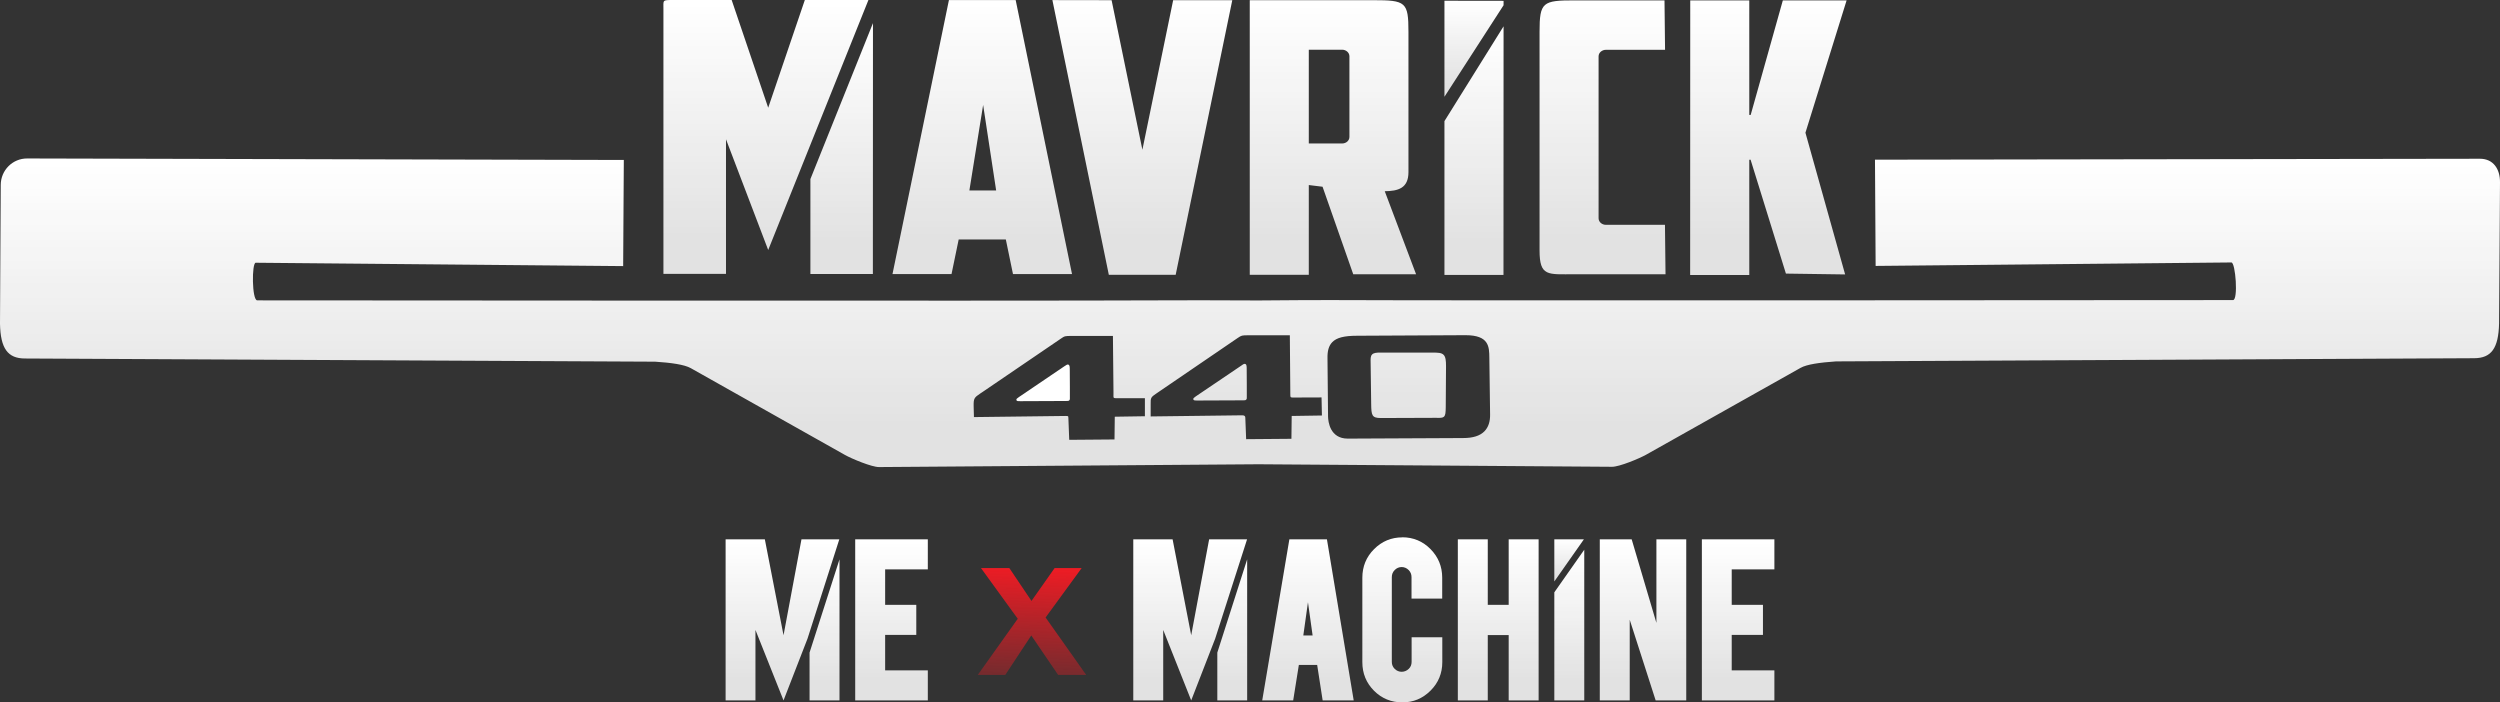 <svg width="630" height="177" viewBox="0 0 630 177" fill="none" xmlns="http://www.w3.org/2000/svg">
<rect x="0" y="0" width="630" height="177" fill="#333333" stroke="none"/>
<g clip-path="url(#clip0_10947_3190)">
<path d="M269.608 97.392V99.963C269.632 100.458 269.632 100.718 269.468 100.883C269.304 101.048 269.069 101.048 268.695 101.048H268.531L257.519 101.095H257.168C256.442 101.095 256.207 101.095 256.137 100.812C256.043 100.553 256.325 100.364 256.77 100.057L268.226 92.297C268.718 91.967 268.999 91.755 269.28 91.896C269.561 92.061 269.585 92.439 269.585 93.241C269.585 94.679 269.608 96.024 269.608 97.392Z" fill="white"/>
<path d="M314.168 93.076C314.168 92.274 314.145 91.897 313.864 91.732C313.583 91.59 313.301 91.779 312.81 92.133L301.33 99.893C300.908 100.2 300.627 100.388 300.721 100.648C300.791 100.907 301.025 100.931 301.752 100.931H302.08L313.255 100.884C313.653 100.884 313.864 100.884 314.028 100.719C314.215 100.553 314.215 100.294 314.192 99.799V96.874C314.168 95.624 314.168 94.397 314.168 93.076ZM314.168 93.076C314.168 92.274 314.145 91.897 313.864 91.732C313.583 91.59 313.301 91.779 312.81 92.133L301.33 99.893C300.908 100.2 300.627 100.388 300.721 100.648C300.791 100.907 301.025 100.931 301.752 100.931H302.08L313.255 100.884C313.653 100.884 313.864 100.884 314.028 100.719C314.215 100.553 314.215 100.294 314.192 99.799V96.874C314.168 95.624 314.168 94.397 314.168 93.076ZM624.963 40.005L472.494 40.24L472.658 67.012L562.317 66.139C563.348 66.139 564.074 75.621 562.715 75.621C562.715 75.621 366.717 75.787 335.628 75.621C332.278 75.598 325.835 75.645 317.12 75.716C308.382 75.645 295.496 75.669 292.146 75.692C261.034 75.857 64.825 75.692 64.825 75.692C63.466 75.692 63.419 66.186 64.45 66.21L157.037 67.059L157.201 40.311L6.864 39.934C3.186 39.91 0.211 42.882 0.187 46.585L0 81.566C0.117 87.84 1.968 90.317 6.255 90.34L165.097 91.142C169.126 91.401 172.476 91.873 174.069 92.77L212.913 114.635C214.576 115.579 219.707 117.725 221.534 117.701L317.12 116.994L406.217 117.631C408.067 117.654 413.198 115.508 414.861 114.564L453.705 92.722C455.298 91.802 458.648 91.354 462.678 91.071L623.511 90.269C627.798 90.246 629.625 87.793 629.766 81.518L630 45.925C630.023 42.575 628.29 40.005 624.963 40.005ZM280.924 104.988L280.854 110.743L269.444 110.838L269.234 105.412C269.21 104.823 269.234 104.823 268.484 104.823H268.367L245.431 105.106L245.361 102.488C245.314 100.388 245.478 100.2 247.094 99.115L247.492 98.855L267.336 85.34C268.296 84.679 268.367 84.656 270.03 84.656H280.456L280.596 98.619V99.233C280.573 99.751 280.573 100.152 280.69 100.247C280.807 100.365 281.276 100.341 281.861 100.341C283.899 100.341 286.219 100.341 288.257 100.341H288.515V104.893L280.924 105.011V104.988ZM325.507 104.823L325.437 110.578L314.028 110.672L313.817 105.247C313.817 104.854 313.567 104.658 313.067 104.658H312.927C305.336 104.752 297.769 104.846 290.225 104.941H289.967V101.827C289.944 100.27 289.991 100.105 291.396 99.162L311.896 85.174C312.88 84.514 312.95 84.49 314.613 84.49H325.039L325.156 98.454V99.067C325.156 99.586 325.156 99.987 325.273 100.082C325.39 100.2 325.859 100.176 326.445 100.176C328.483 100.152 330.732 100.152 332.77 100.152H333.028L333.122 104.705L325.507 104.823ZM374.097 108.667C372.972 109.823 371.215 110.389 368.709 110.389L339.681 110.531H339.634C335.16 110.531 334.691 106.262 334.668 104.964L334.527 90.317C334.48 88.43 334.855 87.132 335.722 86.236C336.8 85.104 338.697 84.608 342.024 84.608L369.224 84.467H369.318C375.245 84.467 375.292 87.368 375.315 90.175L375.503 104.398C375.549 106.238 375.057 107.677 374.097 108.667ZM361.024 88.854C358.002 88.878 354.98 88.878 351.958 88.854H347.951C346.874 88.83 346.147 88.925 345.773 89.326C345.351 89.75 345.374 90.411 345.398 91.496L345.538 101.851C345.585 104.61 345.679 105.342 347.951 105.342H347.998L361.048 105.294H362.032C363.016 105.318 363.531 105.318 363.906 104.988C364.257 104.61 364.304 103.974 364.327 102.676L364.398 92.298C364.398 90.883 364.304 89.939 363.789 89.42C363.25 88.878 362.383 88.854 361.024 88.854ZM313.864 91.732C313.583 91.59 313.301 91.779 312.81 92.133L301.33 99.893C300.908 100.2 300.627 100.388 300.721 100.648C300.791 100.907 301.025 100.931 301.752 100.931H302.08L313.255 100.884C313.653 100.884 313.864 100.884 314.028 100.719C314.215 100.553 314.215 100.294 314.192 99.799V96.874C314.168 95.624 314.168 94.397 314.168 93.076C314.168 92.274 314.145 91.897 313.864 91.732Z" fill="url(#paint0_linear_10947_3190)"/>
<path d="M167.183 69.017C167.183 46.797 167.183 24.602 167.183 2.382C167.206 0 166.785 0 169.69 0H184.379L193.586 27.149L202.817 0H218.842L193.586 63.002L182.95 35.098V69.017H167.206H167.183Z" fill="url(#paint1_linear_10947_3190)"/>
<path d="M364 24.388L378.9 1.32V0.211L364 0.188V24.388Z" fill="url(#paint2_linear_10947_3190)"/>
<path d="M364 30.523V69.277H378.877L378.9 6.629L364 30.523Z" fill="url(#paint3_linear_10947_3190)"/>
<path d="M287.881 37.74L280.127 0.071H280.08V0.047L265.203 0.023L279.424 69.252H296.269L310.536 0.047H295.636L287.881 37.74Z" fill="url(#paint4_linear_10947_3190)"/>
<path d="M465.347 0.094H449.276L441.17 28.965H440.818V0.094H425.941L425.918 69.299H440.818V40.263L441.146 40.239L450.049 68.945L464.972 69.158L454.969 33.446L465.347 0.094Z" fill="url(#paint5_linear_10947_3190)"/>
<path d="M402.843 30.64V14.199C402.843 13.279 403.687 12.548 404.718 12.548H419.594L419.454 0.094H396.823C388.74 0.094 387.967 0.518 387.967 8.043V63.072C387.967 69.747 390.028 69.111 396.799 69.111H419.712L419.571 56.656H404.694C403.663 56.656 402.843 55.902 402.843 55.005V30.616V30.64Z" fill="url(#paint6_linear_10947_3190)"/>
<path d="M348.957 48.189C352.284 48.142 354.931 47.481 354.931 43.377V8.043C354.931 0.495 354.251 0.047 346.099 0.047H314.939V69.252H329.816V46.632L333.284 47.057L341.015 69.111H356.852L348.957 48.189ZM340.054 34.508C340.054 35.428 339.234 36.159 338.203 36.159H329.816V12.525H338.203C339.234 12.525 340.054 13.279 340.054 14.176V34.508Z" fill="url(#paint7_linear_10947_3190)"/>
<path d="M204.221 69.04V45.123L219.988 5.826L219.964 69.04H204.221Z" fill="url(#paint8_linear_10947_3190)"/>
<path d="M255.95 0.023H239.129L224.908 69.064H239.785L241.589 60.337H253.467L255.271 69.064H270.147L255.95 0.023ZM244.283 48L247.75 26.441L251.03 48H244.283Z" fill="url(#paint9_linear_10947_3190)"/>
<path d="M215.512 176.504H233.809V168.933H223.056V159.993H230.904V152.421H223.056V143.482H233.809V135.91H215.512V176.504Z" fill="url(#paint10_linear_10947_3190)"/>
<path d="M324.921 135.91L318.08 176.504H325.882L327.311 167.564H331.926L333.308 176.504H341.133L334.386 135.91H324.921ZM330.801 160.134H328.435L329.607 151.761L330.778 160.134H330.801Z" fill="url(#paint11_linear_10947_3190)"/>
<path d="M353.385 135.416C350.62 135.416 348.23 136.407 346.262 138.388C344.295 140.346 343.311 142.775 343.311 145.582V166.882C343.311 169.689 344.295 172.095 346.239 174.052C348.184 176.01 350.597 177.001 353.385 177.001C356.172 177.001 358.515 176.01 360.483 174.052C362.451 172.095 363.459 169.689 363.459 166.858V160.584H355.727V166.787C355.727 167.495 355.493 168.085 355.001 168.556C354.017 169.524 352.447 169.547 351.463 168.556C350.972 168.061 350.737 167.495 350.737 166.787V145.441C350.737 144.733 350.972 144.144 351.463 143.648C352.447 142.634 354.017 142.658 354.978 143.648C355.47 144.144 355.704 144.733 355.704 145.441V150.842H363.435V145.559C363.435 142.775 362.451 140.37 360.507 138.388C358.562 136.407 356.149 135.393 353.361 135.393L353.385 135.416Z" fill="url(#paint12_linear_10947_3190)"/>
<path d="M380.188 152.421H374.917V135.91H367.373V176.504H374.917V160.04H380.188V176.504H387.732V135.91H380.188V152.421Z" fill="url(#paint13_linear_10947_3190)"/>
<path d="M417.414 156.974L411.182 135.91H403.146V176.504H410.69V156.172L417.227 176.504H424.934V135.91H417.414V156.974Z" fill="url(#paint14_linear_10947_3190)"/>
<path d="M447.145 143.482V135.91H428.871V176.504H447.145V168.933H436.391V159.993H444.263V152.421H436.391V143.482H447.145Z" fill="url(#paint15_linear_10947_3190)"/>
<path d="M211.506 135.912H201.971L197.449 160.089L192.74 135.912H182.854V176.506H190.374V158.745L197.449 176.506L203.494 160.938L211.506 135.912Z" fill="url(#paint16_linear_10947_3190)"/>
<path d="M204.008 164.454V176.507H211.552V140.961L204.008 164.454Z" fill="url(#paint17_linear_10947_3190)"/>
<path d="M314.262 135.912H304.703L300.182 160.089L295.496 135.912H285.586V176.506H293.13V158.745L300.182 176.506L306.226 160.938L314.262 135.912Z" fill="url(#paint18_linear_10947_3190)"/>
<path d="M306.764 164.454V176.507H314.284V140.961L306.764 164.454Z" fill="url(#paint19_linear_10947_3190)"/>
<path d="M399.14 135.912H391.689V146.526L399.14 135.912Z" fill="url(#paint20_linear_10947_3190)"/>
<path d="M391.689 149.264V176.507H399.233V138.531L391.689 149.264Z" fill="url(#paint21_linear_10947_3190)"/>
<path d="M256.463 155.915L247.209 143.154H254.354L259.93 151.433L265.764 143.154H272.581L263.491 155.608L273.729 170.091H266.654L259.883 160.137L253.323 170.091H246.389L256.463 155.939V155.915Z" fill="url(#paint22_linear_10947_3190)"/>
</g>
<defs>
<linearGradient id="paint0_linear_10947_3190" x1="315" y1="41.106" x2="315" y2="106.561" gradientUnits="userSpaceOnUse">
<stop stop-color="white"/>
<stop offset="1" stop-color="white" stop-opacity="0.86"/>
</linearGradient>
<linearGradient id="paint1_linear_10947_3190" x1="193.008" y1="1.04" x2="193.008" y2="59.13" gradientUnits="userSpaceOnUse">
<stop stop-color="white"/>
<stop offset="1" stop-color="white" stop-opacity="0.86"/>
</linearGradient>
<linearGradient id="paint2_linear_10947_3190" x1="371.45" y1="0.552" x2="371.45" y2="20.921" gradientUnits="userSpaceOnUse">
<stop stop-color="white"/>
<stop offset="1" stop-color="white" stop-opacity="0.86"/>
</linearGradient>
<linearGradient id="paint3_linear_10947_3190" x1="371.45" y1="7.573" x2="371.45" y2="60.303" gradientUnits="userSpaceOnUse">
<stop stop-color="white"/>
<stop offset="1" stop-color="white" stop-opacity="0.86"/>
</linearGradient>
<linearGradient id="paint4_linear_10947_3190" x1="287.87" y1="1.067" x2="287.87" y2="59.335" gradientUnits="userSpaceOnUse">
<stop stop-color="white"/>
<stop offset="1" stop-color="white" stop-opacity="0.86"/>
</linearGradient>
<linearGradient id="paint5_linear_10947_3190" x1="445.633" y1="1.137" x2="445.633" y2="59.386" gradientUnits="userSpaceOnUse">
<stop stop-color="white"/>
<stop offset="1" stop-color="white" stop-opacity="0.86"/>
</linearGradient>
<linearGradient id="paint6_linear_10947_3190" x1="403.839" y1="1.134" x2="403.839" y2="59.238" gradientUnits="userSpaceOnUse">
<stop stop-color="white"/>
<stop offset="1" stop-color="white" stop-opacity="0.86"/>
</linearGradient>
<linearGradient id="paint7_linear_10947_3190" x1="335.896" y1="1.09" x2="335.896" y2="59.339" gradientUnits="userSpaceOnUse">
<stop stop-color="white"/>
<stop offset="1" stop-color="white" stop-opacity="0.86"/>
</linearGradient>
<linearGradient id="paint8_linear_10947_3190" x1="212.104" y1="6.779" x2="212.104" y2="59.985" gradientUnits="userSpaceOnUse">
<stop stop-color="white"/>
<stop offset="1" stop-color="white" stop-opacity="0.86"/>
</linearGradient>
<linearGradient id="paint9_linear_10947_3190" x1="247.528" y1="1.064" x2="247.528" y2="59.174" gradientUnits="userSpaceOnUse">
<stop stop-color="white"/>
<stop offset="1" stop-color="white" stop-opacity="0.86"/>
</linearGradient>
<linearGradient id="paint10_linear_10947_3190" x1="224.66" y1="136.522" x2="224.66" y2="170.689" gradientUnits="userSpaceOnUse">
<stop stop-color="white"/>
<stop offset="1" stop-color="white" stop-opacity="0.86"/>
</linearGradient>
<linearGradient id="paint11_linear_10947_3190" x1="329.607" y1="136.522" x2="329.607" y2="170.689" gradientUnits="userSpaceOnUse">
<stop stop-color="white"/>
<stop offset="1" stop-color="white" stop-opacity="0.86"/>
</linearGradient>
<linearGradient id="paint12_linear_10947_3190" x1="353.385" y1="136.02" x2="353.385" y2="171.04" gradientUnits="userSpaceOnUse">
<stop stop-color="white"/>
<stop offset="1" stop-color="white" stop-opacity="0.86"/>
</linearGradient>
<linearGradient id="paint13_linear_10947_3190" x1="377.552" y1="136.522" x2="377.552" y2="170.689" gradientUnits="userSpaceOnUse">
<stop stop-color="white"/>
<stop offset="1" stop-color="white" stop-opacity="0.86"/>
</linearGradient>
<linearGradient id="paint14_linear_10947_3190" x1="414.04" y1="136.522" x2="414.04" y2="170.689" gradientUnits="userSpaceOnUse">
<stop stop-color="white"/>
<stop offset="1" stop-color="white" stop-opacity="0.86"/>
</linearGradient>
<linearGradient id="paint15_linear_10947_3190" x1="438.008" y1="136.522" x2="438.008" y2="170.689" gradientUnits="userSpaceOnUse">
<stop stop-color="white"/>
<stop offset="1" stop-color="white" stop-opacity="0.86"/>
</linearGradient>
<linearGradient id="paint16_linear_10947_3190" x1="197.18" y1="136.524" x2="197.18" y2="170.691" gradientUnits="userSpaceOnUse">
<stop stop-color="white"/>
<stop offset="1" stop-color="white" stop-opacity="0.86"/>
</linearGradient>
<linearGradient id="paint17_linear_10947_3190" x1="207.78" y1="141.497" x2="207.78" y2="171.415" gradientUnits="userSpaceOnUse">
<stop stop-color="white"/>
<stop offset="1" stop-color="white" stop-opacity="0.86"/>
</linearGradient>
<linearGradient id="paint18_linear_10947_3190" x1="299.924" y1="136.524" x2="299.924" y2="170.691" gradientUnits="userSpaceOnUse">
<stop stop-color="white"/>
<stop offset="1" stop-color="white" stop-opacity="0.86"/>
</linearGradient>
<linearGradient id="paint19_linear_10947_3190" x1="310.524" y1="141.497" x2="310.524" y2="171.415" gradientUnits="userSpaceOnUse">
<stop stop-color="white"/>
<stop offset="1" stop-color="white" stop-opacity="0.86"/>
</linearGradient>
<linearGradient id="paint20_linear_10947_3190" x1="395.414" y1="136.072" x2="395.414" y2="145.006" gradientUnits="userSpaceOnUse">
<stop stop-color="white"/>
<stop offset="1" stop-color="white" stop-opacity="0.86"/>
</linearGradient>
<linearGradient id="paint21_linear_10947_3190" x1="395.461" y1="139.104" x2="395.461" y2="171.067" gradientUnits="userSpaceOnUse">
<stop stop-color="white"/>
<stop offset="1" stop-color="white" stop-opacity="0.86"/>
</linearGradient>
<linearGradient id="paint22_linear_10947_3190" x1="260.059" y1="143.154" x2="258.541" y2="185.366" gradientUnits="userSpaceOnUse">
<stop stop-color="#ED1C24"/>
<stop offset="1" stop-color="#ED1C24" stop-opacity="0"/>
</linearGradient>
<clipPath id="clip0_10947_3190">
<rect width="630" height="177" fill="white"/>
</clipPath>
</defs>
</svg>
